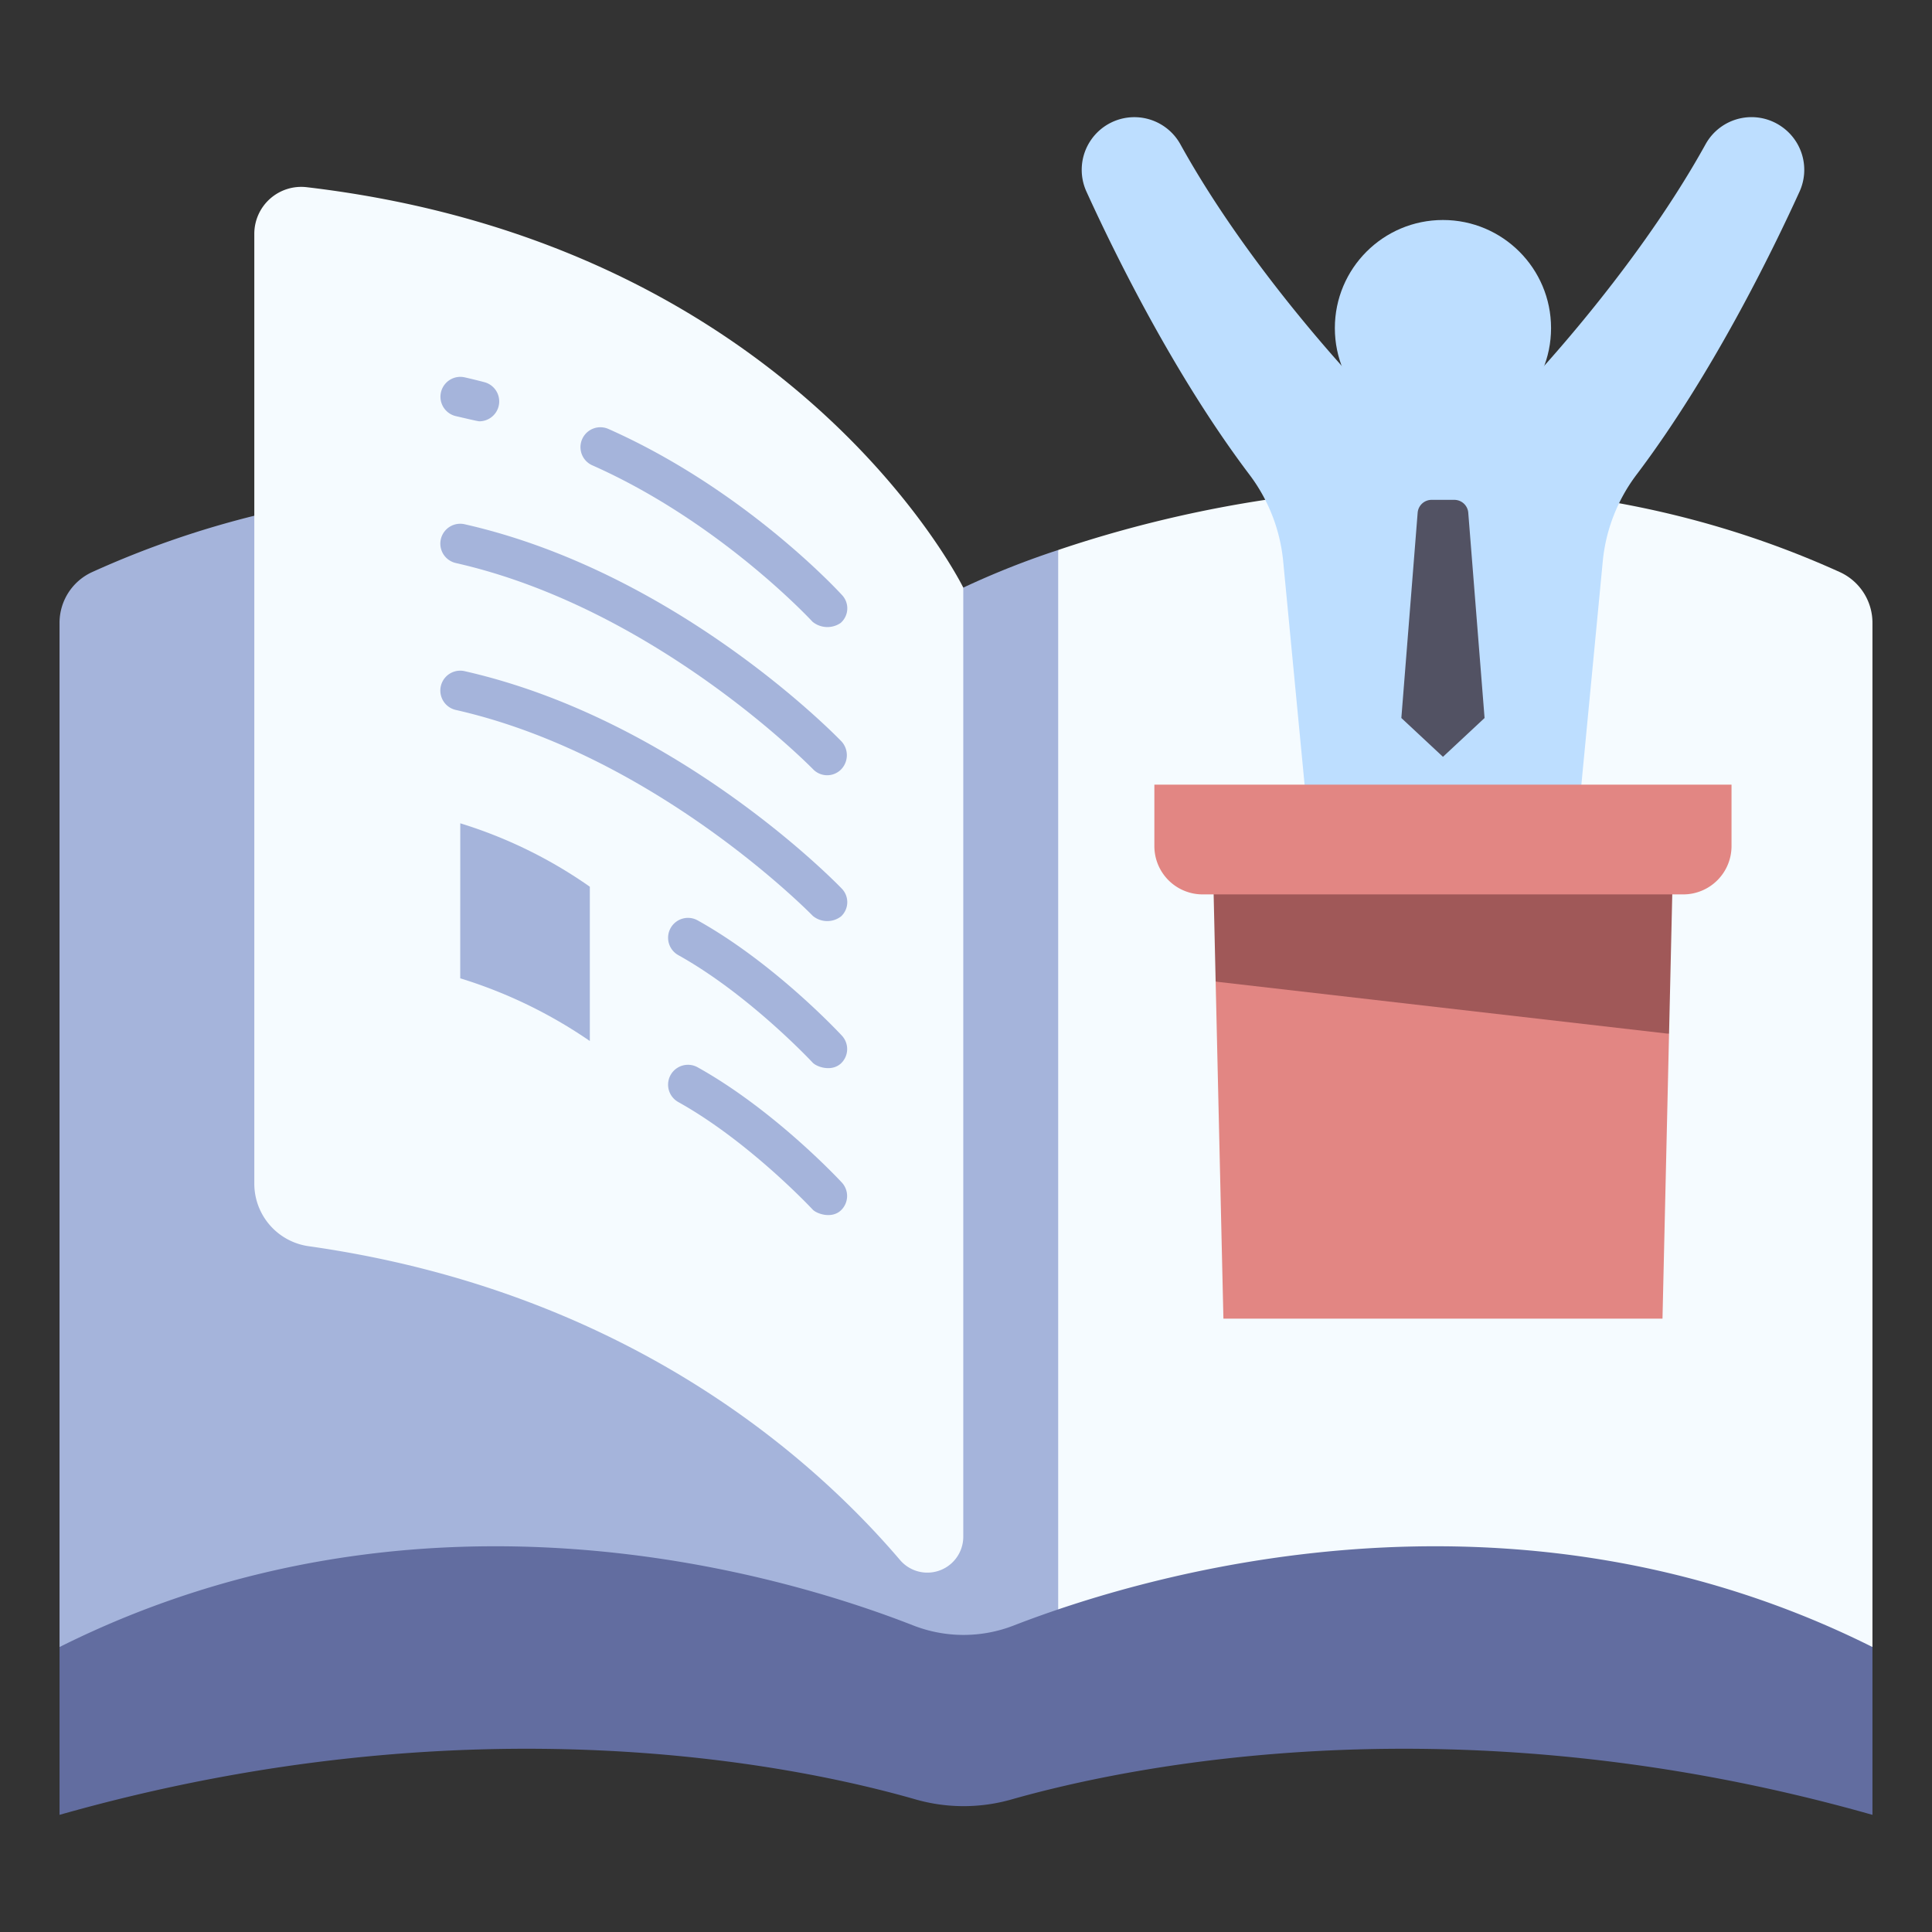 <svg id="icon" xmlns="http://www.w3.org/2000/svg" viewBox="0 0 340 340"><rect x="0" y="0" width="340" height="340" fill="#333333" stroke="none"/><title>30_politics book</title><path d="M169.522,289.85c6.132-71.921,9.628-139.642,0-186.438,0,0-75.543-38.013-153.33-2.724a9.812,9.812,0,0,0-5.714,8.949V289.85Z" style="fill:#a5b4db"/><path d="M169.522,289.85c4.806-78.155,9.409-159.968,16.7-193.059,26.728-9.034,81.8-21.395,137.584,3.9a9.812,9.812,0,0,1,5.715,8.95V289.85Z" style="fill:#f5fbff"/><path d="M186.223,96.791a147.394,147.394,0,0,0-16.7,6.621V289.85h16.7Z" style="fill:#a5b4db"/><path d="M160.691,286.041c-22.8-8.928-86.357-28.133-150.213,3.809v29.533c72.871-20.689,129.92-8.668,150.624-2.724a30.692,30.692,0,0,0,16.858.026c20.877-5.935,78.585-18.021,151.562,2.7V289.85c-63.934-31.981-128.178-12.69-151.154-3.777A24.317,24.317,0,0,1,160.691,286.041Z" style="fill:#626da0"/><path d="M158.4,274.548c-15.579-18.269-48.416-47.347-104.038-55.23a11.119,11.119,0,0,1-9.608-10.985V41.155a8.262,8.262,0,0,1,9.206-8.214c86,10.117,115.561,70.471,115.561,70.471V270.426A6.321,6.321,0,0,1,158.4,274.548Z" style="fill:#f5fbff"/><path d="M80.992,172.166A83.521,83.521,0,0,1,103.8,183.2V156.048a81.217,81.217,0,0,0-22.8-11.161Z" style="fill:#a5b4db"/><path d="M80.219,73.23c1.088.247,3.838.911,4.134.911a3.5,3.5,0,0,0,.89-6.885q-1.726-.454-3.478-.853a3.5,3.5,0,0,0-1.546,6.827Z" style="fill:#a5b4db"/><path d="M104.236,81.889c22.528,9.993,38.595,27.353,38.754,27.527a4.127,4.127,0,0,0,4.945.217,3.411,3.411,0,0,0,.219-4.943c-.689-.754-17.169-18.593-41.079-29.2a3.5,3.5,0,1,0-2.839,6.4Z" style="fill:#a5b4db"/><path d="M80.219,99.085c35.23,7.981,62.544,35.987,62.833,36.251a3.444,3.444,0,0,0,4.948.09,3.6,3.6,0,0,0,.092-4.947c-1.166-1.211-29.009-29.767-66.326-38.221a3.5,3.5,0,1,0-1.547,6.827Z" style="fill:#a5b4db"/><path d="M80.219,124.94c35.23,7.981,62.561,35.97,62.833,36.251a3.99,3.99,0,0,0,4.948.09,3.419,3.419,0,0,0,.092-4.947c-1.166-1.211-29.009-29.767-66.326-38.221a3.5,3.5,0,1,0-1.547,6.827Z" style="fill:#a5b4db"/><path d="M122.73,161.947a3.5,3.5,0,0,0-3.4,6.118c12.46,6.929,23.568,18.813,23.678,18.933.69.742,3.26,1.674,4.946.184a3.47,3.47,0,0,0,.186-4.945C147.656,181.717,136.184,169.429,122.73,161.947Z" style="fill:#a5b4db"/><path d="M147.952,213.037a3.488,3.488,0,0,0,.186-4.945c-.482-.52-11.954-12.809-25.409-20.29a3.5,3.5,0,0,0-3.4,6.118c12.46,6.929,23.568,18.813,23.678,18.932C143.7,213.6,146.315,214.528,147.952,213.037Z" style="fill:#a5b4db"/><path d="M313.453,22.227h0a9.238,9.238,0,0,0-13.278,3.117c-12.975,23.47-33.211,44.233-33.211,44.233H240.908S220.671,48.814,207.7,25.344a9.262,9.262,0,0,0-16.507,8.368c4.969,10.911,15.456,32.279,28.621,49.729a30.058,30.058,0,0,1,5.994,15.215l4.183,43.648h47.9l4.182-43.648a30.059,30.059,0,0,1,6-15.215c13.165-17.45,23.651-38.818,28.62-49.729A9.25,9.25,0,0,0,313.453,22.227Z" style="fill:#bddeff"/><circle cx="253.936" cy="57.74" r="19.024" style="fill:#bddeff"/><path d="M292.571,232.062H215.3l-1.367-59.316a178.545,178.545,0,0,1,79.792,9.186Z" style="fill:#e28683"/><path d="M253.936,133.189l7.324-6.832-2.873-36.169a2.461,2.461,0,0,0-2.45-2.222h-4a2.462,2.462,0,0,0-2.45,2.222l-2.873,36.169,7.325,6.832Z" style="fill:#525263"/><polygon points="294.571 145.265 213.301 145.265 213.934 172.746 293.726 181.932 294.571 145.265" style="fill:#a05858"/><path d="M203.153,138.084H304.719a0,0,0,0,1,0,0V148.9a8.5,8.5,0,0,1-8.5,8.5H211.649a8.5,8.5,0,0,1-8.5-8.5V138.084A0,0,0,0,1,203.153,138.084Z" style="fill:#e28683"/></svg>